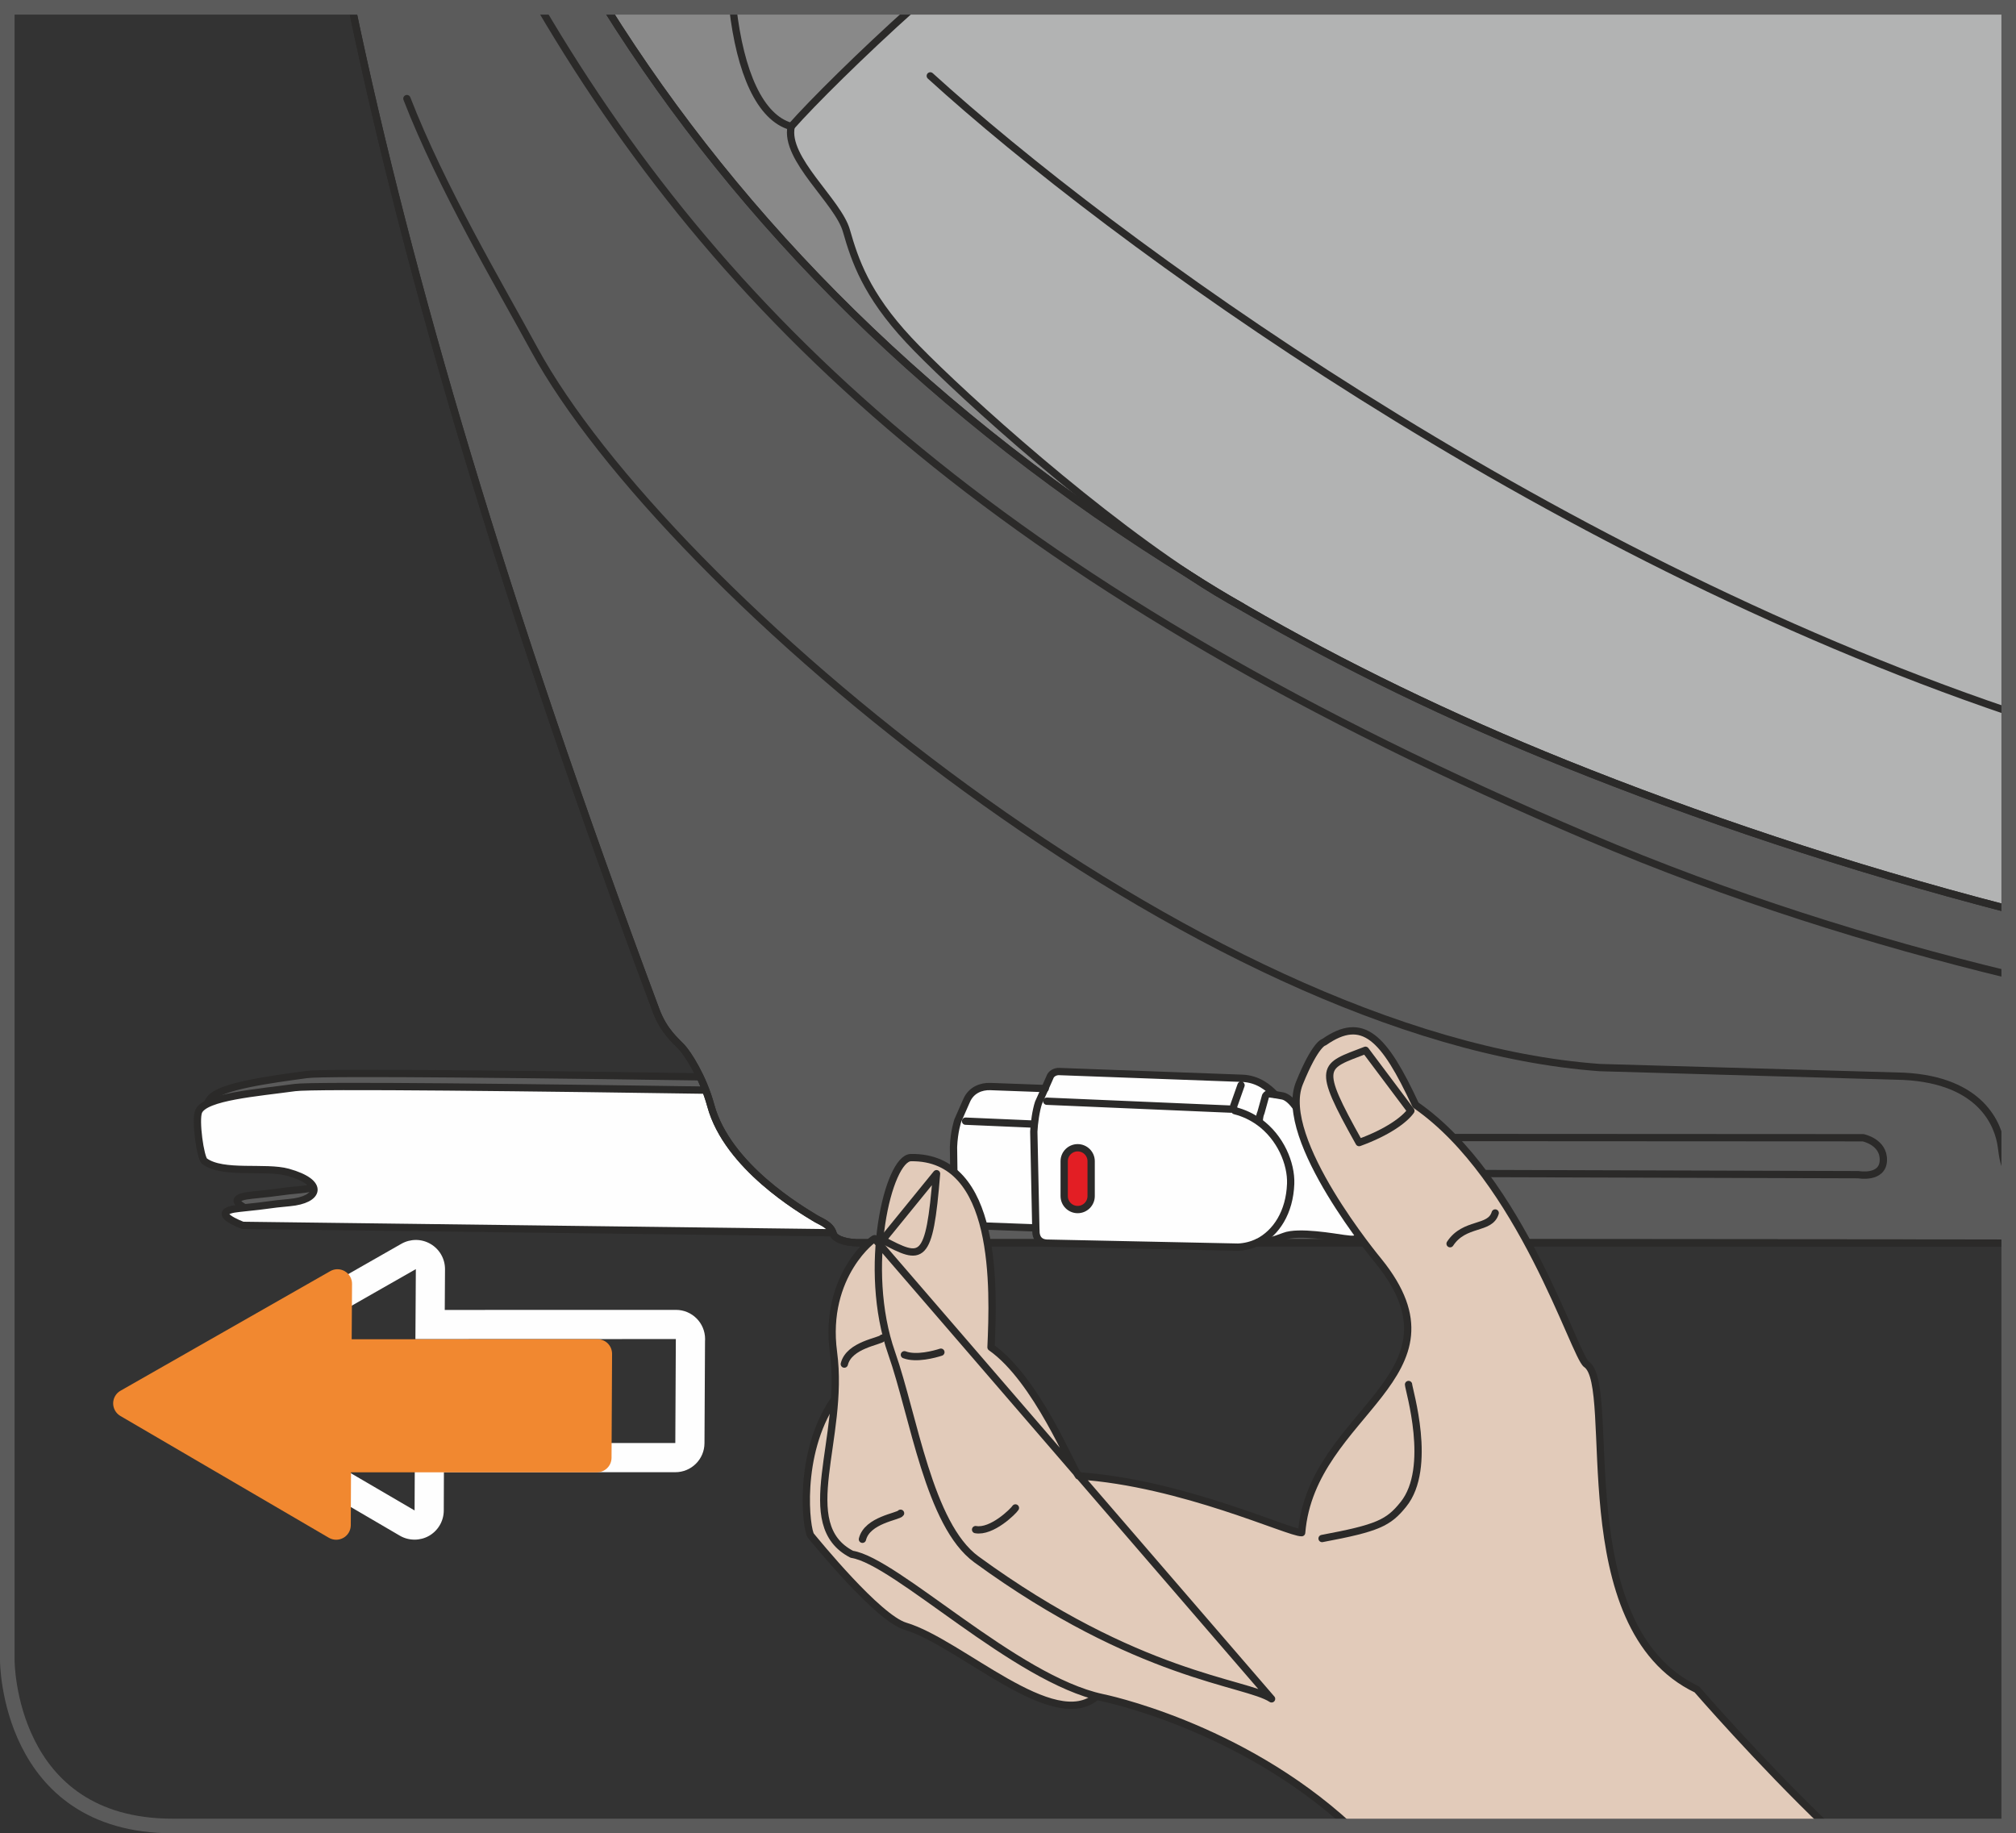 <?xml version="1.0" encoding="UTF-8"?>
<!DOCTYPE svg PUBLIC "-//W3C//DTD SVG 1.1//EN" "http://www.w3.org/Graphics/SVG/1.1/DTD/svg11.dtd">
<!-- Creator: CorelDRAW 2017 -->
<svg xmlns="http://www.w3.org/2000/svg" xml:space="preserve" width="24.378mm" height="22.168mm" version="1.1" style="shape-rendering:geometricPrecision; text-rendering:geometricPrecision; image-rendering:optimizeQuality; fill-rule:evenodd; clip-rule:evenodd"
viewBox="0 0 2461.92 2238.68"
 xmlns:xlink="http://www.w3.org/1999/xlink">
 <rect x="0" y="0" width="2461.92" height="2238.68" fill="#333333" stroke="none"/>
 <defs>
  <style type="text/css">
   <![CDATA[
    .str2 {stroke:#5B5B5B;stroke-width:17.81;stroke-miterlimit:4}
    .str1 {stroke:#2B2A29;stroke-width:8.91;stroke-linecap:round;stroke-linejoin:round;stroke-miterlimit:10}
    .str0 {stroke:#2B2A29;stroke-width:8.91;stroke-linecap:round;stroke-linejoin:round;stroke-miterlimit:4}
    .fil1 {fill:none;fill-rule:nonzero}
    .fil3 {fill:#FEFEFE;fill-rule:nonzero}
    .fil2 {fill:#B2B3B3;fill-rule:nonzero}
    .fil4 {fill:#898989;fill-rule:nonzero}
    .fil0 {fill:#5B5B5B;fill-rule:nonzero}
    .fil8 {fill:#F18830;fill-rule:nonzero}
    .fil6 {fill:#E31E24;fill-rule:nonzero}
    .fil7 {fill:#E2CBBA;fill-rule:nonzero}
    .fil5 {fill:#A3CCED;fill-rule:nonzero}
   ]]>
  </style>
 </defs>
 <g id="Слой_x0020_1">
  <path class="fil0" d="M1834.67 1333.4l-200.18 -4.45 -0.61 23.73c-0.18,5.74 -5.03,10.33 -10.77,10.19l-17.77 -0.46c-5.77,-0.11 -10.33,-5.03 -10.19,-10.77l0.61 -23.55 -45.67 -1.03 -0.65 23.34c-0.14,5.81 -4.99,10.4 -10.8,10.22l-17.7 -0.54c-5.78,-0.14 -10.37,-4.98 -10.23,-10.71l0.65 -23.2 -52.73 -1.1 -0.5 16.49 -18.91 -0.42 0.28 -16.64c0,0 -1018.37,-18.7 -1064.75,-12.4 -46.35,6.34 -104.74,14.11 -117.57,29.07 -27.72,32.42 56.61,59.78 109.13,74.39 45.81,12.8 37.94,33.7 2.06,37.02 -28.68,2.57 -19.49,2.71 -61.17,6.91 -41.62,4.2 3.85,20.87 3.85,20.87l728.16 9.16 20.7 -33.78 134.99 -1.92 571.44 11.97 67.05 -4.45 1.28 -127.93z"/>
  <path class="fil1 str0" d="M1834.67 1333.4l-200.18 -4.45 -0.61 23.73c-0.18,5.74 -5.03,10.33 -10.77,10.19l-17.77 -0.46c-5.77,-0.11 -10.33,-5.03 -10.19,-10.77l0.61 -23.55 -45.67 -1.03 -0.65 23.34c-0.14,5.81 -4.99,10.4 -10.8,10.22l-17.7 -0.54c-5.78,-0.14 -10.37,-4.98 -10.23,-10.71l0.65 -23.2 -52.73 -1.1 -0.5 16.49 -18.91 -0.42 0.28 -16.64c0,0 -1018.37,-18.7 -1064.75,-12.4 -46.35,6.34 -104.74,14.11 -117.57,29.07 -27.72,32.42 56.61,59.78 109.13,74.39 45.81,12.8 37.94,33.7 2.06,37.02 -28.68,2.57 -19.49,2.71 -61.17,6.91 -41.62,4.2 3.85,20.87 3.85,20.87l728.16 9.16 20.7 -33.78 134.99 -1.92 571.44 11.97 67.05 -4.45 1.28 -127.93"/>
  <path class="fil2" d="M1820.1 1349.38l-200.19 -4.45 -0.61 23.69c-0.17,5.77 -5.06,10.36 -10.76,10.22l-17.77 -0.49c-5.74,-0.18 -10.34,-4.99 -10.19,-10.77l0.61 -23.55 -45.68 -0.99 -0.65 23.3c-0.14,5.81 -4.98,10.4 -10.79,10.22l-17.71 -0.49c-5.77,-0.14 -10.36,-5.03 -10.22,-10.8l0.64 -23.13 -52.73 -1.13 -0.54 16.52 -18.87 -0.42 0.28 -16.63c0,0 -1018.38,-18.74 -1064.76,-12.44 -46.35,6.38 -107.95,11.91 -117.57,29.11 -7.51,13.5 1.46,59.89 13.72,63.76 25.19,7.88 70.99,3.82 95.4,10.58 45.82,12.83 37.94,33.74 2.07,37.01 -28.68,2.61 -19.49,2.75 -61.18,6.95 -41.61,4.21 3.85,20.88 3.85,20.88l728.17 9.15 20.69 -33.81 134.99 -1.89 571.45 11.98 67.05 -4.45 1.28 -127.93z"/>
  <path class="fil3" d="M1820.1 1349.38l-200.19 -4.45 -0.61 23.69c-0.17,5.77 -5.06,10.36 -10.76,10.22l-17.77 -0.49c-5.74,-0.18 -10.34,-4.99 -10.19,-10.77l0.61 -23.55 -45.68 -0.99 -0.65 23.3c-0.14,5.81 -4.98,10.4 -10.79,10.22l-17.71 -0.49c-5.77,-0.14 -10.36,-5.03 -10.22,-10.8l0.64 -23.13 -52.73 -1.13 -0.54 16.52 -18.87 -0.42 0.28 -16.63c0,0 -1018.38,-18.74 -1064.76,-12.44 -46.35,6.38 -109.58,11.12 -117.57,29.11 -4.52,10.22 2.07,57 7.2,60.85 22.41,16.53 74.35,5.85 101.93,13.5 45.82,12.83 37.94,33.74 2.07,37.01 -28.68,2.61 -19.49,2.75 -61.18,6.95 -41.61,4.21 3.85,20.88 3.85,20.88l728.17 9.15 20.69 -33.81 134.99 -1.89 571.45 11.98 67.05 -4.45 1.28 -127.93z"/>
  <path class="fil1 str0" d="M1820.1 1349.38l-200.19 -4.45 -0.61 23.69c-0.17,5.77 -5.06,10.36 -10.76,10.22l-17.77 -0.49c-5.74,-0.18 -10.34,-4.99 -10.19,-10.77l0.61 -23.55 -45.68 -0.99 -0.65 23.3c-0.14,5.81 -4.98,10.4 -10.79,10.22l-17.71 -0.49c-5.77,-0.14 -10.36,-5.03 -10.22,-10.8l0.64 -23.13 -52.73 -1.13 -0.54 16.52 -18.87 -0.42 0.28 -16.63c0,0 -1018.38,-18.74 -1064.76,-12.44 -46.35,6.38 -109.58,11.12 -117.57,29.11 -4.52,10.22 2.07,57 7.2,60.85 22.41,16.53 74.35,5.85 101.93,13.5 45.82,12.83 37.94,33.74 2.07,37.01 -28.68,2.61 -19.49,2.75 -61.18,6.95 -41.61,4.21 3.85,20.88 3.85,20.88l728.17 9.15 20.69 -33.81 134.99 -1.89 571.45 11.98 67.05 -4.45 1.28 -127.93"/>
  <path class="fil2" d="M966.22 154.46c25.34,-28.75 86.3,-89.35 149.08,-145.54l1337.71 0 0 1101.25c-198.73,-51.34 -383.34,-114.12 -540.99,-177.56 -141.93,-57.04 -272.07,-120.42 -391.74,-189.56 -1.35,-0.75 -2.35,-1.46 -3.68,-2.18 -21.3,-12.36 -42.32,-25.08 -62.92,-38.08 -140.33,-92.41 -299.37,-239.62 -343.89,-287.57 -52.09,-55.76 -65.84,-97.47 -76.1,-133.27 -9.9,-35.77 -76.09,-87.96 -67.47,-127.48z"/>
  <path class="fil4" d="M1113.29 8.92c-62.75,56.16 -123.66,116.72 -148.97,145.47 -38.32,-10.65 -62.29,-66.19 -71.42,-145.47l220.39 0z"/>
  <path class="fil5" d="M1453.64 702.77c20.63,13.04 41.62,25.72 63,38.08 -20.07,-10.94 -41.4,-23.65 -63,-38.08z"/>
  <path class="fil4" d="M1109.79 415.19c44.54,47.95 203.57,195.2 343.87,287.57 -314.69,-194.17 -548.71,-430.19 -713.67,-693.85l154.81 0c9.13,79.33 33.09,134.89 71.41,145.52 -8.61,39.55 57.54,91.71 67.48,127.51 10.23,35.8 24.01,77.49 76.09,133.24z"/>
  <path class="fil0" d="M2453.01 1110.15c-198.73,-51.32 -383.32,-114.1 -540.99,-177.54 -141.9,-57.04 -272.04,-120.42 -391.74,-189.56 -1.35,-0.75 -2.32,-1.46 -3.64,-2.18 -20.06,-10.97 -41.39,-23.69 -62.99,-38.11 -314.7,-194.15 -548.7,-430.19 -713.69,-693.84l-310.22 0c68.98,329.56 184.64,724.33 371.49,1225.09 9.61,25.58 24.15,36.98 31.35,44.75 7.23,7.77 25.9,36.05 35.49,71.47 20.41,74.67 111.4,127.43 126.08,136.52 7.61,5.02 20.13,8.19 23.4,19.87 1.21,4.82 10.87,10.3 28.58,10.95l872.48 0 488.37 0.42 46.03 0.01 0 -407.85z"/>
  <path class="fil1 str0" d="M2453.01 1110.15c-198.73,-51.32 -383.32,-114.1 -540.99,-177.54 -141.9,-57.04 -272.04,-120.42 -391.74,-189.56 -1.35,-0.75 -2.32,-1.46 -3.64,-2.18 -20.06,-10.97 -41.39,-23.69 -62.99,-38.11 -314.7,-194.15 -548.7,-430.19 -713.69,-693.84m-310.22 0c68.98,329.56 184.64,724.33 371.49,1225.09 9.61,25.58 24.15,36.98 31.35,44.75 7.23,7.77 25.9,36.05 35.49,71.47 20.41,74.67 111.4,127.43 126.08,136.52 7.61,5.02 20.13,8.19 23.4,19.87 1.21,4.82 10.87,10.3 28.58,10.95l872.48 0 488.37 0.42 46.03 0.01"/>
  <path class="fil1 str1" d="M659.55 8.92c231.31,393.9 579.77,715.18 1280.83,1013.29 173.01,73.54 347.16,127.92 512.63,167.92"/>
  <path class="fil1 str1" d="M1520.27 743.05c119.7,69.15 249.8,132.53 391.74,189.56 157.65,63.44 342.28,126.21 541,177.56"/>
  <path class="fil1 str1" d="M739.99 8.92c164.97,263.64 398.97,499.69 713.66,693.86 20.62,13 41.61,25.72 62.95,38.08"/>
  <path class="fil1 str1" d="M1225.37 1431.27c-11.5,-1.82 -15.42,-6.41 -14.86,-22.02 0.58,-15.67 16.42,-20.48 16.42,-20.48l1048.3 0.57c0,0 25.55,5.13 24.69,27.79 -0.86,22.65 -30.43,17.31 -30.43,17.31l-1044.13 -3.17"/>
  <path class="fil1 str1" d="M429.77 8.92c68.98,329.56 184.6,724.33 371.42,1225.08 9.61,25.54 24.19,37.01 31.39,44.74 7.19,7.81 25.89,36.09 35.48,71.47 20.38,74.67 111.41,127.44 126.05,136.48 7.65,5.06 20.13,8.23 23.44,19.96 1.17,4.81 10.87,10.26 28.54,10.94l872.48 0 488.33 0.38 46.11 0.02"/>
  <path class="fil1 str1" d="M2453.01 1431.35c-5.38,-6.92 -7.21,-17.05 -8.98,-31.53 -3.49,-25.65 -23.91,-80.59 -119.14,-85.51l-371.12 -10.65c-489.79,-35.23 -1140.76,-581.84 -1301.43,-877.15 -42.82,-78.77 -113.08,-196.91 -155.44,-306.13"/>
  <path class="fil1 str1" d="M894.82 8.92c9.13,79.33 33.09,134.89 71.4,145.52 -8.62,39.55 57.57,91.71 67.47,127.51 10.26,35.77 24.06,77.49 76.1,133.24 44.57,47.95 203.56,195.2 343.86,287.57 21.59,14.43 42.93,27.12 62.95,38.08 1.32,0.72 2.32,1.46 3.68,2.18"/>
  <path class="fil1 str1" d="M966.22 154.46c25.34,-28.75 86.3,-89.35 149.08,-145.54"/>
  <path class="fil1 str1" d="M1136.06 92.64c221.34,201.49 743.7,581.81 1316.95,776.31"/>
  <path class="fil3" d="M1598.33 1389.9c6.67,30.25 34.03,55.76 48.89,59.35l16.81 5.42c6.77,1.92 10.76,12.29 7.73,21.06l-5.67 14.78 -6.73 17.13c-1.96,7.06 -7.06,6.2 -18.25,4.75 -11.18,-1.42 -55.5,-9.55 -72.78,-2.71 -12.75,4.98 -22.73,7.65 -32.28,7.33 22.55,-11.43 38.83,-36.73 40.11,-71.39 0.89,-24.83 -12.57,-57.01 -38.72,-75.67l0.35 -0.32c0,0 -0.14,-6.13 2.06,-11.19l5.52 -19.84c0,0 1.14,-3.03 4.85,-2.89l6.48 0.9 9.77 1.74c10.87,2.42 25.12,21.66 31.84,51.55z"/>
  <path class="fil3" d="M1293.15 1308.46l223.77 8.27c19.73,0.75 32.28,11.75 39.8,19.52l0 0.39 -6.45 -0.93c-3.74,-0.14 -4.88,2.89 -4.88,2.89l-5.48 19.84c-2.25,5.06 -2.11,11.18 -2.11,11.18l-0.35 0.32c26.19,18.7 39.66,50.84 38.73,75.67 -1.28,34.67 -17.53,59.96 -40.11,71.4 -7.62,3.45 -15.54,5.55 -24.01,5.95l-233.46 -4.92c-13.6,-0.54 -13.5,-12.79 -13.46,-14.18l-0.14 -4.41 -2.46 -117.53c0.36,-10.26 2.68,-26.16 5.74,-35.27l7.84 -17.38 5.92 -13.4c2.64,-7.77 11.15,-7.41 11.15,-7.41z"/>
  <path class="fil3" d="M1262.5 1381.9l2.46 117.56 -0.68 0c0,0 -61.56,-2.31 -64.63,-2.45 -9.51,-0.28 -16.56,-3.28 -21.48,-7.91 -8.58,-7.44 -11.58,-18.49 -12.97,-27.4l-0.79 -61c0.72,-19.38 5.27,-32.49 5.27,-32.49l10.8 -24.44c5.56,-12.75 17.67,-17.42 28.89,-16.96l66.66 2.42 -7.81 17.45c-3.06,9.09 -5.3,25.01 -5.74,35.2z"/>
  <path class="fil1 str1" d="M1276.38 1329.26l-0.36 0 -66.65 -2.45c-11.22,-0.39 -23.3,4.24 -28.89,16.96l-10.77 24.48c0,0 -4.59,13.11 -5.3,32.52l0.82 60.96c1.35,8.91 4.34,19.88 12.94,27.37 4.95,4.59 11.97,7.58 21.51,7.94 3.07,0.15 64.59,2.39 64.59,2.39"/>
  <path class="fil1 str1" d="M1556.72 1336.26c-7.55,-7.77 -20.06,-18.77 -39.79,-19.53l-223.77 -8.26c0,0 -8.52,-0.35 -11.19,7.41l-5.95 13.39 -7.81 17.39c-3.06,9.12 -5.34,25 -5.74,35.23l2.46 117.56 0.17 4.42c-0.03,1.38 -0.1,13.64 13.43,14.18l233.46 4.88c8.51,-0.39 16.42,-2.45 24.05,-5.95 22.55,-11.4 38.83,-36.7 40.11,-71.36 0.93,-24.83 -12.54,-56.97 -38.76,-75.71 -8.62,-6.09 -18.31,-10.83 -29.46,-13.64 0,0 -2.57,-4.2 -0.72,-7.51l8.33 -23.55"/>
  <path class="fil1 str1" d="M1537.77 1369.61c0,0 -0.11,-6.12 2.13,-11.11l5.52 -19.91c0,0 1.1,-3.03 4.88,-2.89l6.38 0.89 9.87 1.75c10.76,2.42 25.09,21.69 31.74,51.58 6.78,30.22 34.06,55.72 48.92,59.36l16.85 5.37c6.7,1.96 10.76,12.33 7.73,21.1l-5.67 14.74 -6.81 17.14c-1.96,7.06 -6.98,6.2 -18.2,4.78 -11.16,-1.46 -55.47,-9.55 -72.79,-2.71 -12.79,4.95 -22.72,7.65 -32.28,7.3"/>
  <line class="fil1 str1" x1="1503.11" y1="1354.38" x2="1278.31" y2= "1344.73" />
  <line class="fil1 str1" x1="1260.2" y1="1372.58" x2="1179.11" y2= "1369.09" />
  <path class="fil6" d="M1332.5 1460.56c0,9.09 -7.38,16.46 -16.46,16.46 -9.09,0 -16.46,-7.37 -16.46,-16.46l0 -42.58c0,-9.08 7.37,-16.42 16.46,-16.42 9.08,0 16.46,7.34 16.46,16.42l0 42.58z"/>
  <path class="fil1 str1" d="M1332.5 1460.56c0,9.09 -7.38,16.46 -16.46,16.46 -9.09,0 -16.46,-7.37 -16.46,-16.46l0 -42.58c0,-9.08 7.37,-16.42 16.46,-16.42 9.08,0 16.46,7.34 16.46,16.42l0 42.58"/>
  <g>
   <path class="fil3" d="M507.83 1514.15c-6.1,0 -12.19,1.57 -17.64,4.67l-256.07 146c-11.09,6.26 -17.93,17.99 -18,30.78 -0.07,12.67 6.67,24.47 17.63,30.88l254.55 148.82c5.56,3.24 11.75,4.81 18,4.81 6.09,0 12.18,-1.54 17.63,-4.64 11.08,-6.37 17.93,-18.06 18,-30.81l0.17 -46.89 282.59 0c19.59,0 35.52,-15.78 35.62,-35.41l0.65 -124.45c0.07,-0.93 0.1,-1.82 0.1,-2.75 0,-19.62 -15.89,-35.62 -35.55,-35.62l-0.18 0 -282.19 0.07 0.31 -49.63c0.07,-12.72 -6.62,-24.52 -17.63,-30.93 -5.55,-3.27 -11.75,-4.91 -17.99,-4.91zm317.49 121.01l0.18 0 -0.18 0zm-317.49 -85.4l-0.54 85.51 318.03 -0.11 -0.64 126.97 -318.04 0 -0.35 82.34 -254.55 -148.7 256.08 -146z"/>
  </g>
  <path class="fil7" d="M1339.87 2070.87c-52.16,47.31 -167.05,-65.06 -234.31,-85.07 -33.46,-9.91 -109.52,-103.56 -115.26,-110.44 -5.77,-6.95 -17.03,-98.61 27.3,-164.7l322.27 360.21z"/>
  <path class="fil1 str0" d="M1339.87 2070.87c-52.16,47.31 -167.05,-65.06 -234.31,-85.07 -33.46,-9.91 -109.52,-103.56 -115.26,-110.44 -5.77,-6.95 -17.03,-98.61 27.3,-164.7l322.27 360.21"/>
  <path class="fil7" d="M1552.83 2074.53c-31.39,-20.7 -163.05,-26.33 -360.5,-170.33 -57.9,-42.29 -76.39,-174.75 -103.46,-251.81 -36.41,-103.66 -4.13,-238.37 23.52,-238.8 106.88,-1.65 100.96,160.28 97.83,231.64 55.9,39.19 99.18,147.82 106.84,157.01 126.33,8.37 257.57,70.08 272.5,69.37 12.15,-148.17 208.13,-190.35 93.91,-331.57 0,0 -124.27,-149.06 -96.7,-217.28 19.88,-49.16 30.22,-50.2 30.22,-50.2 47.38,-33.09 73.1,-6.23 111.76,76.78 128.79,89.1 194.12,306.81 208.59,316.57 38.94,26.44 -25.41,320.64 134.88,397.13 0,0 75.82,87.61 158.37,166.75l-583.09 0c-134.14,-123.27 -301.62,-156.78 -301.62,-156.78 -106.35,-22.83 -251.67,-166.87 -305.61,-174.99 -70.43,-36.48 -8.3,-141.05 -22.44,-246.67 -12.68,-94.77 51.16,-141.3 50.37,-138.7l484.62 561.89z"/>
  <path class="fil1 str0" d="M1552.83 2074.53c-31.39,-20.7 -163.05,-26.33 -360.5,-170.33 -57.9,-42.29 -76.39,-174.75 -103.46,-251.81 -36.41,-103.66 -4.13,-238.37 23.52,-238.8 106.88,-1.65 100.96,160.28 97.83,231.64 55.9,39.19 99.18,147.82 106.84,157.01 126.33,8.37 257.57,70.08 272.5,69.37 12.15,-148.17 208.13,-190.35 93.91,-331.57 0,0 -124.27,-149.06 -96.7,-217.28 19.88,-49.16 30.22,-50.2 30.22,-50.2 47.38,-33.09 73.1,-6.23 111.76,76.78 128.79,89.1 194.12,306.81 208.59,316.57 38.94,26.44 -25.41,320.64 134.88,397.13 0,0 75.82,87.61 158.37,166.75m-583.09 0c-134.14,-123.27 -301.62,-156.78 -301.62,-156.78 -106.35,-22.83 -251.67,-166.87 -305.61,-174.99 -70.43,-36.48 -8.3,-141.05 -22.44,-246.67 -12.68,-94.77 51.16,-141.3 50.37,-138.7l484.62 561.89"/>
  <path class="fil7" d="M1667.51 1282.53c-52.02,20.14 -61.21,17.28 -7.77,112.72 34.52,-12.5 55.6,-27.99 63.2,-38.79l-55.43 -73.93z"/>
  <path class="fil1 str0" d="M1667.51 1282.53c-52.02,20.14 -61.21,17.28 -7.77,112.72 34.52,-12.5 55.6,-27.99 63.2,-38.79l-55.43 -73.93"/>
  <path class="fil1 str0" d="M1720.11 1690.67c0.17,6.16 29.85,101.64 -6.34,146.42 -18.17,22.55 -31.06,28.89 -99.26,41.65"/>
  <path class="fil1 str0" d="M1770.84 1518.73c17.56,-26.75 48.91,-16.74 55.08,-37.51"/>
  <path class="fil7" d="M1077.83 1514.15c48.34,25.65 57.11,28.29 65.86,-80.91l-65.86 80.91z"/>
  <path class="fil1 str0" d="M1077.83 1514.15c48.34,25.65 57.11,28.29 65.86,-80.91l-65.86 80.91"/>
  <path class="fil1 str0" d="M1104.44 1654.35c14.36,5.55 36.91,-0.64 44.57,-3.13"/>
  <path class="fil1 str0" d="M1191.38 1867.87c19.88,3.52 46.14,-22.44 48.64,-26.47"/>
  <path class="fil1 str0" d="M1053.19 1879.66c5.82,-23.69 44.07,-27.71 46.57,-31.78"/>
  <path class="fil1 str0" d="M1031.08 1665.73c5.81,-23.66 44.07,-27.75 46.57,-31.78"/>
  <path class="fil1 str2" d="M8.91 8.91l0 2018.9c0,0 0,201.97 201.97,201.97l2242.14 0 0 -2220.87 -2444.1 0z"/>
  <path class="fil8" d="M410.56 1880.24c-3.1,0 -6.2,-0.82 -8.98,-2.42l-254.55 -148.73c-5.48,-3.21 -8.87,-9.12 -8.84,-15.5 0.04,-6.37 3.49,-12.25 9.02,-15.35l256.07 -146c2.75,-1.57 5.78,-2.35 8.81,-2.35 3.13,0 6.23,0.82 9.01,2.45 5.49,3.24 8.84,9.12 8.81,15.43l-0.43 67.65 300.16 -0.1c4.71,0 9.26,1.89 12.61,5.2 3.34,3.38 5.2,7.94 5.2,12.71l-0.65 126.97c-0.07,9.8 -8.02,17.67 -17.81,17.67l-300.33 0 -0.28 64.62c-0.04,6.38 -3.45,12.26 -8.98,15.39 -2.75,1.57 -5.81,2.35 -8.84,2.35z"/>
 </g>
</svg>
